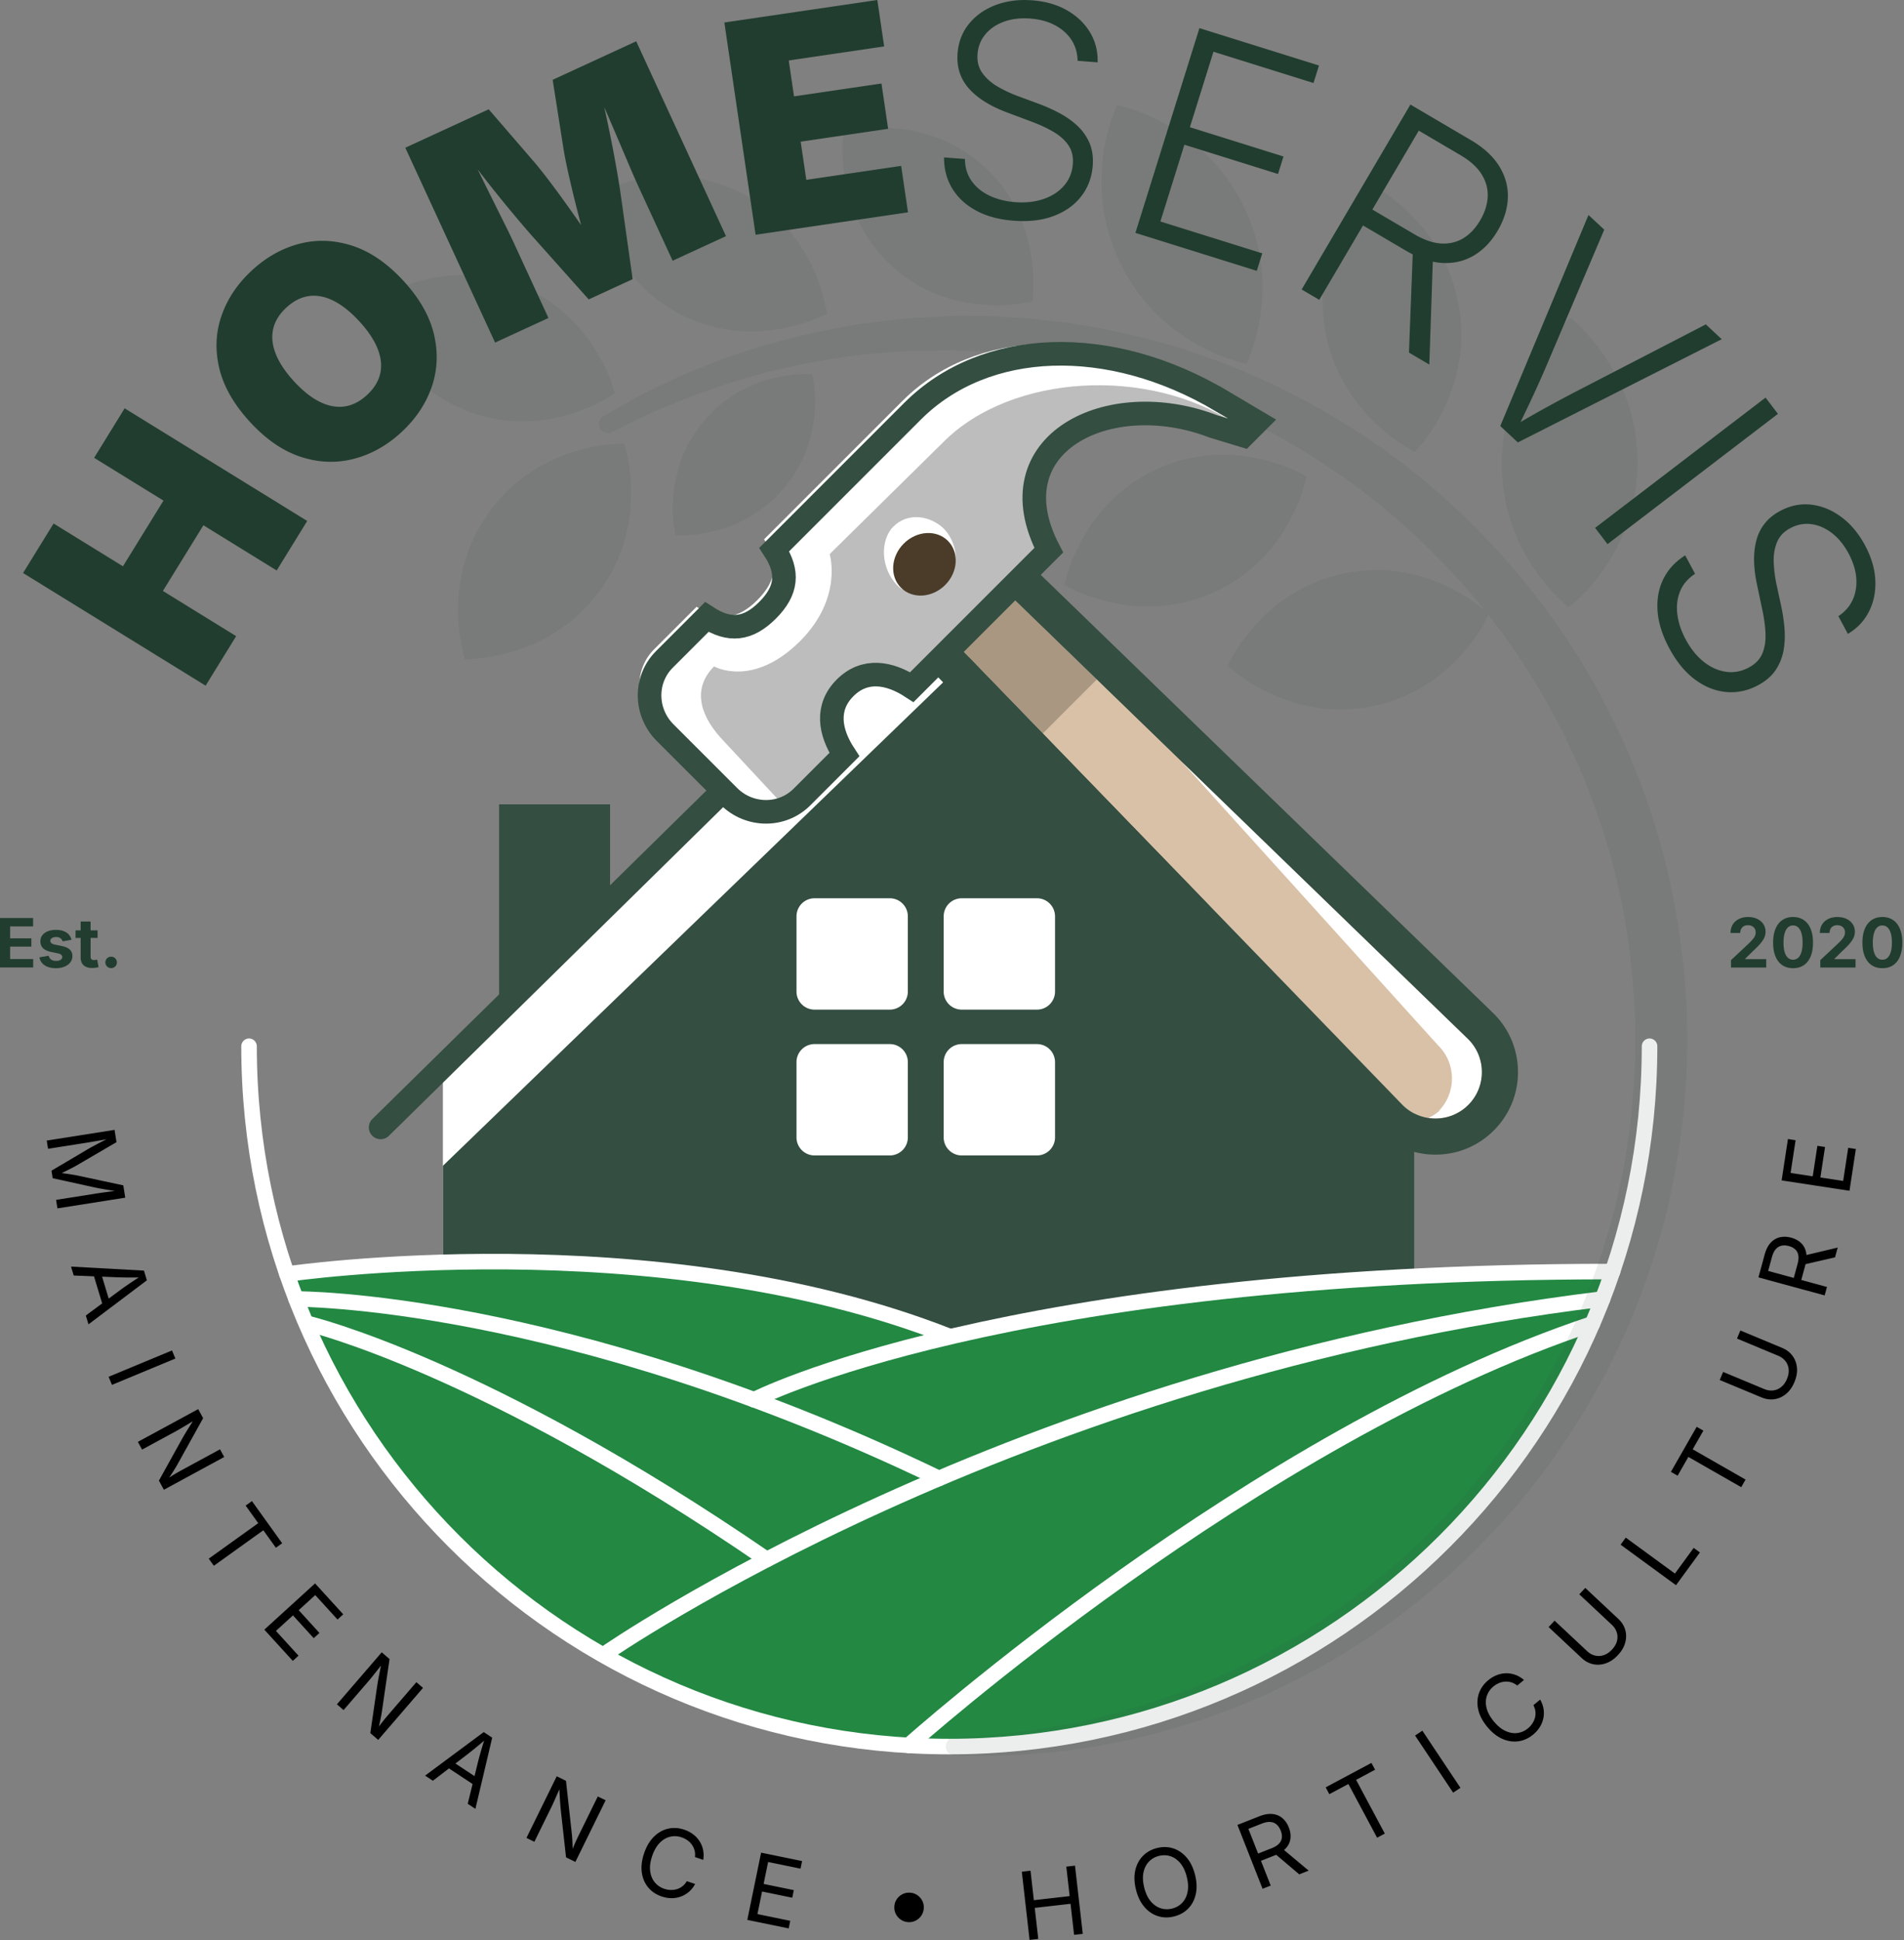<svg viewBox="0 0 1009 1028" xmlns="http://www.w3.org/2000/svg" xml:space="preserve" style="fill-rule:evenodd;clip-rule:evenodd;stroke-linecap:round;stroke-miterlimit:10"><rect x="0" y="0" width="1009" height="1028" fill="#808080" stroke="none"/><path d="M749.463 566.701v138.688H234.702V566.701l257.382-252.906 257.379 252.906Z" style="fill:#fff;fill-rule:nonzero"/><path d="M749.463 598.588v106.8H234.702v-87.643l282.464-272.963 232.297 253.806Z" style="fill:#344e41;fill-rule:nonzero"/><path d="M416.849 385.879 201.704 597.402" style="fill:none;fill-rule:nonzero;stroke:#344e41;stroke-width:12.5px"/><path d="M431.661 534.982h39.868a9.569 9.569 0 0 0 9.569-9.569v-39.868c0-5.284-4.285-9.567-9.569-9.567h-39.868a9.566 9.566 0 0 0-9.569 9.567v39.868a9.567 9.567 0 0 0 9.569 9.569M549.526 475.977h-39.868a9.569 9.569 0 0 0-9.569 9.569v39.868c0 5.284 4.285 9.567 9.569 9.567h39.868c5.284 0 9.569-4.283 9.569-9.567v-39.868a9.569 9.569 0 0 0-9.569-9.569M431.661 612.245h39.868a9.569 9.569 0 0 0 9.569-9.569v-39.868c0-5.284-4.285-9.57-9.569-9.57h-39.868c-5.287 0-9.569 4.286-9.569 9.57v39.868a9.567 9.567 0 0 0 9.569 9.569M549.526 553.239h-39.868a9.568 9.568 0 0 0-9.569 9.569v39.868c0 5.284 4.285 9.569 9.569 9.569h39.868c5.284 0 9.569-4.285 9.569-9.569v-39.868a9.568 9.568 0 0 0-9.569-9.569" style="fill:#fff;fill-rule:nonzero"/><path d="M264.488 426.214h58.816v50.506l-58.816 54.836V426.214Z" style="fill:#344e41;fill-rule:nonzero"/><path d="m503.149 708.423-.076-.295c-156.348-61.554-351.018-33.021-351.018-33.021l4.836 13.207c51.247 132.388 176.281 228.062 324.649 236.544 7.14.393 14.321.613 21.533.613 152.692 0 283.857-92.251 340.766-224.033h.036a325.83 325.83 0 0 0 5.374-13.124 306.004 306.004 0 0 0 5.265-14.537c-163.558 0-278.111 17.44-351.365 34.646" style="fill:#228842;fill-rule:nonzero"/><path d="M152.056 675.106s194.67-28.534 351.015 33.021" style="fill:none;fill-rule:nonzero;stroke:#fff;stroke-width:8.24px;stroke-linejoin:round"/><path d="M399.634 741.712s132.027-67.937 454.905-67.937" style="fill:none;fill-rule:nonzero;stroke:#fff;stroke-width:8.24px;stroke-linejoin:round"/><path d="M156.891 688.321s141.386-.945 340.691 95.075" style="fill:none;fill-rule:nonzero;stroke:#fff;stroke-width:8.24px;stroke-linejoin:round"/><path d="M320.871 876.171S536.083 726.483 849.249 688.32" style="fill:none;fill-rule:nonzero;stroke:#fff;stroke-width:8.24px;stroke-linejoin:round"/><path d="M163.604 701.45s92.988 22.068 242.704 124.908" style="fill:none;fill-rule:nonzero"/><path d="M163.604 701.45s92.988 22.068 242.704 124.908M481.535 924.857s183.108-163.929 362.343-223.406" style="fill:none;fill-rule:nonzero;stroke:#fff;stroke-width:8.24px;stroke-linejoin:round"/><path d="M874.158 554.39c0 204.945-166.14 371.085-371.085 371.085-204.952 0-371.095-166.14-371.095-371.085" style="fill:none;fill-rule:nonzero;stroke:#fff;stroke-width:8.24px;stroke-linejoin:round"/><g opacity=".1"><path d="M893.8 534.341c-.098-5.506-.76-10.994-1.12-16.5-1.933-21.989-5.689-43.908-11.282-65.361-11.329-42.874-30.217-83.678-54.96-119.546-24.802-35.851-55.252-66.752-88.489-91.426-33.481-24.379-69.484-42.768-105.411-54.676-17.887-6.198-35.883-10.292-53.333-13.545-4.382-.717-8.731-1.431-13.036-2.133-4.313-.655-8.625-1.019-12.876-1.532-8.447-1.139-17.032-1.398-25.315-1.958-4.178-.291-8.024-.153-11.984-.248-1.965-.014-3.916-.029-5.855-.04l-2.904-.01-.725-.004-.593-.004-.371.022-1.474.076c-7.843.415-15.507.819-22.975 1.216-7.424.87-14.659 1.718-21.69 2.54-3.522.324-6.943 1.045-10.321 1.66-3.373.629-6.699 1.244-9.968 1.852-26.071 5.288-48.296 12.101-65.892 19.372-4.414 1.787-8.636 3.312-12.504 5.088-3.851 1.841-7.457 3.57-10.813 5.178a25066.4 25066.4 0 0 1-9.28 4.458c-2.693 1.5-5.142 2.864-7.337 4.084-8.748 4.898-13.414 7.515-13.414 7.515a4.798 4.798 0 0 0 4.455 8.497l13.811-6.758c2.256-1.095 4.771-2.314 7.54-3.661a8145.9 8145.9 0 0 1 9.124-3.756 8484.5 8484.5 0 0 0 10.565-4.359c3.803-1.467 7.977-2.788 12.3-4.335 17.265-6.325 38.962-11.977 64.146-16.009l9.622-1.376c3.261-.458 6.551-1.019 9.942-1.182 6.748-.51 13.691-1.034 20.817-1.569 7.14-.084 14.466-.164 21.963-.251l1.405-.014.273-.004c.069.004.196.007.207.011l.721.033 2.9.131c1.94.087 3.891.171 5.852.258 3.876.211 7.985.2 11.795.597 7.701.786 15.496 1.219 23.564 2.558 4.018.612 8.094 1.07 12.159 1.813 4.061.789 8.156 1.586 12.279 2.391 16.427 3.559 33.263 7.991 49.978 14.244 33.605 11.94 67.042 29.976 97.907 53.468 30.708 23.673 58.869 52.823 81.53 86.581 22.487 33.82 40.003 71.726 50.346 111.638 10.153 39.974 13.705 81.421 10.262 122.101-1.641 19.965-4.894 40.061-9.709 59.302-4.957 19.262-11.464 37.841-19.012 55.633-7.522 17.818-16.566 34.635-26.566 50.36-9.986 15.736-20.835 30.479-32.499 43.904-23.149 27.033-49.035 49.116-74.929 66.424-12.835 8.884-25.973 16.078-38.554 22.76-6.449 2.999-12.643 6.169-18.844 8.836-6.249 2.544-12.177 5.423-18.207 7.461a387.223 387.223 0 0 1-63.538 17.941c-18.087 3.214-32.502 4.855-42.361 5.594-9.881.626-15.147.953-15.147.953l-.269.022a4.793 4.793 0 0 0 .269 9.575l15.58.178c10.168-.007 25.115-.542 44.05-2.809 18.913-2.366 41.76-6.875 67.162-15.056 6.427-1.834 12.781-4.512 19.481-6.856 6.66-2.46 13.269-5.576 20.194-8.469 13.513-6.481 27.673-13.538 41.608-22.374 7.118-4.178 13.993-9.054 21.075-13.916 3.516-2.468 6.889-5.19 10.39-7.821 3.501-2.62 6.991-5.332 10.35-8.258 13.859-11.209 27.065-24.146 39.905-38.099 12.919-13.902 24.692-29.547 35.694-46.171 10.99-16.65 20.991-34.512 29.405-53.498 8.541-18.92 15.532-38.921 20.998-59.6 5.31-20.776 8.909-42.008 10.838-63.978l.648-8.308c.236-2.799.426-5.558.451-8.145.149-5.397.295-10.801.444-16.22l-.448-16.49" style="fill:#344e41;fill-rule:nonzero"/><path d="M331.484 237.556c-.395-1.583-.717-2.511-.717-2.511s-.978-.036-2.615.053c-1.558.141-4.092.165-6.826.557-2.821.332-6.033.888-9.533 1.668-3.481.789-7.181 1.854-10.986 3.18-7.605 2.66-15.375 6.576-22.451 11.695-7.127 5.086-13.44 11.459-18.727 18.59-5.224 7.18-9.442 15.099-12.2 23.412-2.797 8.281-4.263 16.857-4.578 24.903-.156 4.022-.095 7.861.168 11.422.27 3.564.679 6.794 1.179 9.58.421 2.725 1.133 5.149 1.45 6.673.387 1.584.705 2.509.705 2.509s.978.029 2.599-.063c1.555-.144 4.081-.174 6.811-.574 2.812-.338 6.017-.898 9.505-1.687 3.477-.793 7.17-1.86 10.966-3.193 7.598-2.663 15.363-6.586 22.46-11.688 7.138-5.077 13.467-11.439 18.797-18.538 5.263-7.151 9.504-15.057 12.27-23.36 2.813-8.268 4.275-16.848 4.591-24.897.144-4.029.075-7.874-.192-11.438-.282-3.57-.691-6.807-1.206-9.6-.429-2.731-1.145-5.158-1.47-6.693M309.078 217.036c3.277-1.29 6.21-2.607 8.697-3.894 2.451-1.192 4.539-2.572 5.897-3.32 1.385-.83 2.167-1.4 2.168-1.403 0 0-.224-.948-.731-2.476-.541-1.451-1.228-3.862-2.315-6.363-1.049-2.595-2.411-5.505-4.058-8.62-1.652-3.101-3.616-6.324-5.857-9.578-4.485-6.5-10.195-12.795-16.85-18.087-6.637-5.344-14.27-9.549-22.346-12.554-8.107-2.932-16.641-4.698-25.165-4.95-8.505-.3-16.935.755-24.57 2.757a99.455 99.455 0 0 0-10.677 3.426c-3.273 1.28-6.197 2.592-8.68 3.869-2.447 1.178-4.536 2.55-5.888 3.292-1.383.823-2.164 1.39-2.164 1.39s.223.939.735 2.465c.543 1.444 1.234 3.844 2.321 6.334 1.05 2.588 2.419 5.489 4.071 8.59a97.815 97.815 0 0 0 5.869 9.555c4.482 6.495 10.195 12.783 16.846 18.097 6.628 5.36 14.255 9.582 22.314 12.64 8.084 2.978 16.616 4.762 25.131 5.031 8.499.317 16.929-.738 24.57-2.746 3.818-1.013 7.41-2.177 10.682-3.455M317.51 111.79c.727 2.699 1.727 5.747 2.993 9.03 1.264 3.28 2.828 6.717 4.662 10.215 3.663 7.003 8.568 13.955 14.529 20.054 5.932 6.144 12.996 11.279 20.634 15.314 7.673 3.96 15.935 6.789 24.364 8.111 8.41 1.37 16.923 1.367 24.762.32 3.919-.53 7.629-1.241 11.044-2.101 3.415-.875 6.489-1.823 9.119-2.79 2.584-.881 4.829-1.991 6.268-2.564 1.477-.654 2.329-1.122 2.33-1.125 0 0-.109-.969-.426-2.548-.359-1.511-.75-3.984-1.518-6.603-.722-2.705-1.723-5.764-2.979-9.06-1.263-3.287-2.822-6.727-4.649-10.238-3.662-7.006-8.567-13.962-14.535-20.044-5.943-6.128-13.014-11.247-20.674-15.234-7.699-3.914-15.966-6.725-24.409-8.031-8.418-1.353-16.926-1.353-24.76-.312-3.92.518-7.629 1.225-11.032 2.08-3.416.86-6.483 1.799-9.108 2.76-2.577.867-4.825 1.973-6.256 2.541-1.474.643-2.323 1.111-2.323 1.111s.111.962.429 2.538c.365 1.497.756 3.97 1.535 6.576M446.513 78.766c-.01 2.764.149 5.931.493 9.382.351 3.443.94 7.113 1.773 10.911 1.66 7.589 4.518 15.426 8.594 22.697 4.044 7.304 9.42 13.911 15.636 19.594 6.266 5.625 13.384 10.295 21.061 13.566 7.643 3.313 15.738 5.329 23.468 6.182 3.869.421 7.586.621 11.051.6 3.48-.031 6.65-.208 9.403-.516 2.686-.231 5.112-.762 6.633-.974 1.577-.276 2.509-.525 2.509-.525s.151-.954.259-2.551c.053-1.529.327-4 .275-6.695.017-2.772-.135-5.944-.475-9.406-.34-3.45-.929-7.123-1.751-10.929-1.657-7.596-4.509-15.438-8.6-22.691-4.057-7.29-9.45-13.884-15.697-19.529-6.302-5.584-13.433-10.24-21.122-13.5-7.655-3.294-15.748-5.313-23.476-6.17-3.857-.431-7.57-.634-11.032-.619-3.47.015-6.635.187-9.381.489-2.679.223-5.102.747-6.612.951-1.571.271-2.502.516-2.502.516-.001.004-.146.952-.248 2.544-.047 1.524-.319 3.988-.259 6.673M588.522 64.835c-.908 2.794-1.773 6.075-2.557 9.731-.77 3.651-1.388 7.64-1.803 11.862-.834 8.455-.584 17.699 1.047 26.926 1.583 9.247 4.701 18.398 8.928 26.991 4.3 8.557 9.744 16.546 16.18 23.362a98.978 98.978 0 0 0 20.921 16.975c3.647 2.193 7.211 4.089 10.601 5.652 3.413 1.558 6.563 2.825 9.353 3.772 2.698.99 5.242 1.56 6.793 2.038 1.626.438 2.621.612 2.621.612s.453-.899 1.076-2.465c.548-1.53 1.614-3.904 2.441-6.662.914-2.799 1.792-6.083 2.586-9.743.782-3.654 1.398-7.647 1.824-11.877a98.88 98.88 0 0 0-1.054-26.917c-1.602-9.239-4.735-18.384-9.007-26.953-4.349-8.534-9.809-16.514-16.267-23.323-6.406-6.831-13.662-12.575-20.924-16.968-3.636-2.201-7.195-4.098-10.584-5.665-3.393-1.565-6.542-2.836-9.32-3.785-2.686-.998-5.223-1.568-6.767-2.051-1.621-.441-2.607-.619-2.607-.619s-.452.896-1.07 2.46c-.537 1.522-1.6 3.899-2.411 6.647M702.166 174.345c1.535 8.89 4.329 17.564 8.422 25.445 4.037 7.89 9.229 15.01 14.842 20.917 2.81 2.947 5.637 5.609 8.402 7.927 2.781 2.312 5.407 4.296 7.781 5.892 2.269 1.613 4.523 2.804 5.857 3.645 1.42.833 2.31 1.251 2.31 1.251s.704-.694 1.767-1.946c.978-1.241 2.709-3.11 4.319-5.384 1.708-2.293 3.528-5.039 5.376-8.142 1.841-3.102 3.62-6.552 5.296-10.27 3.332-7.432 5.865-15.876 7.055-24.659 1.243-8.793.998-17.902-.509-26.796-1.584-8.879-4.398-17.551-8.507-25.429a91.506 91.506 0 0 0-14.854-20.914c-2.801-2.952-5.624-5.616-8.38-7.936-2.762-2.313-5.381-4.295-7.742-5.895-2.26-1.617-4.507-2.806-5.832-3.651-1.413-.832-2.299-1.252-2.299-1.252s-.699.691-1.755 1.946c-.969 1.236-2.692 3.104-4.287 5.379-1.7 2.292-3.511 5.033-5.348 8.136a103.088 103.088 0 0 0-5.27 10.263 91.63 91.63 0 0 0-7.065 24.663c-1.261 8.791-1.03 17.907.421 26.81M799.682 273.102a98.981 98.981 0 0 0 10.961 24.608c2.258 3.607 4.575 6.915 6.893 9.844 2.332 2.933 4.572 5.491 6.627 7.6 1.96 2.104 3.971 3.763 5.137 4.893 1.248 1.128 2.056 1.731 2.056 1.731s.815-.591 2.081-1.708c1.179-1.116 3.208-2.749 5.189-4.833 2.081-2.083 4.352-4.614 6.719-7.519 2.353-2.904 4.709-6.183 7.002-9.76a98.87 98.87 0 0 0 11.257-24.482c2.757-8.961 4.104-18.534 4.176-28.112-.011-9.576-1.266-19.166-3.938-28.159-2.616-8.997-6.486-17.401-10.972-24.61-2.243-3.605-4.556-6.912-6.867-9.844-2.313-2.932-4.55-5.489-6.598-7.597-1.94-2.108-3.944-3.765-5.099-4.893-1.248-1.132-2.049-1.733-2.049-1.733s-.804.593-2.065 1.707c-1.173 1.117-3.194 2.752-5.164 4.834-2.07 2.085-4.333 4.614-6.682 7.519-2.345 2.906-4.698 6.185-6.981 9.764-4.572 7.156-8.534 15.514-11.263 24.478-2.776 8.964-4.141 18.534-4.268 28.112-.042 9.58 1.195 19.163 3.848 28.16M688.221 312.802c-7.592 4.228-14.404 9.567-20.012 15.295a99.45 99.45 0 0 0-7.512 8.545c-2.183 2.81-4.047 5.47-5.539 7.865-1.514 2.292-2.609 4.563-3.399 5.903-.768 1.434-1.154 2.325-1.154 2.329 0 0 .696.68 1.955 1.707 1.241.942 3.119 2.623 5.393 4.167 2.293 1.644 5.022 3.395 8.116 5.16a99.968 99.968 0 0 0 10.201 5.04c7.365 3.159 15.696 5.499 24.328 6.518 8.64 1.067 17.552.637 26.214-1.008 8.65-1.728 17.053-4.709 24.641-8.967 7.595-4.207 14.408-9.553 20.016-15.285 2.802-2.875 5.321-5.757 7.504-8.57 2.18-2.828 4.043-5.496 5.532-7.901 1.51-2.304 2.606-4.578 3.395-5.932.768-1.434 1.15-2.337 1.15-2.337s-.695-.687-1.954-1.721c-1.245-.953-3.123-2.635-5.397-4.196-2.296-1.656-5.033-3.41-8.127-5.193-3.089-1.769-6.517-3.472-10.204-5.062-7.37-3.167-15.703-5.514-24.328-6.511-8.636-1.044-17.542-.601-26.196 1.099-8.64 1.78-17.039 4.775-24.623 9.055M683.87 248.281c-2.602-1.103-5.651-2.202-9.054-3.25-3.399-1.034-7.111-1.929-11.049-2.657-7.872-1.438-16.489-1.863-25.085-.91-8.622.906-17.167 3.33-25.184 6.915-7.985 3.661-15.463 8.454-21.861 14.313-6.416 5.812-11.824 12.534-15.976 19.364-2.082 3.414-3.88 6.78-5.368 9.998-1.485 3.228-2.693 6.234-3.603 8.898-.95 2.572-1.503 5.025-1.965 6.51-.426 1.565-.597 2.522-.597 2.522 0 .004.83.51 2.282 1.23 1.412.637 3.617 1.856 6.172 2.853 2.598 1.092 5.648 2.188 9.043 3.218 3.396 1.026 7.104 1.917 11.038 2.634 7.868 1.434 16.482 1.856 25.089.917 8.629-.888 17.181-3.289 25.22-6.827 8.007-3.614 15.493-8.392 21.894-14.233 6.427-5.794 11.835-12.519 15.987-19.354 2.071-3.428 3.869-6.798 5.354-10.022 1.481-3.243 2.686-6.252 3.588-8.927.95-2.584 1.496-5.044 1.954-6.536.423-1.572.594-2.537.594-2.537s-.83-.513-2.289-1.237c-1.416-.652-3.622-1.874-6.184-2.882" style="fill:#344e41;fill-rule:nonzero"/><path d="M572.92 201.366c-2.671-.731-5.772-1.397-9.196-1.968a97.898 97.898 0 0 0-11.002-1.118c-7.759-.356-16.056.379-24.103 2.464-8.079 2.038-15.819 5.546-22.861 10.125-7.002 4.651-13.324 10.339-18.433 16.922-5.139 6.547-9.153 13.84-11.959 21.079-1.397 3.617-2.544 7.151-3.414 10.499-.869 3.352-1.51 6.452-1.925 9.182-.469 2.642-.582 5.12-.768 6.631-.141 1.586-.141 2.547-.141 2.547s.88.386 2.387.895c1.459.437 3.77 1.336 6.379 1.969 2.664.721 5.761 1.383 9.179 1.94 3.417.549 7.111.924 10.987 1.095 7.755.353 16.049-.385 24.106-2.453 8.087-2.019 15.838-5.517 22.917-10.051 7.023-4.604 13.359-10.277 18.476-16.846 5.15-6.526 9.16-13.83 11.962-21.068 1.398-3.632 2.537-7.166 3.403-10.521.863-3.366 1.503-6.474 1.907-9.211.466-2.653.571-5.135.753-6.656.139-1.591.135-2.559.135-2.559s-.881-.389-2.395-.906c-1.466-.444-3.777-1.346-6.394-1.991" style="fill:#344e41;fill-opacity:0;fill-rule:nonzero" fill="none"/><path d="M431.881 213.065c.003-2.797-.118-5.336-.342-7.533-.165-2.148-.568-4.071-.728-5.278-.207-1.251-.397-1.99-.397-1.99s-.762-.07-2.03-.07c-1.22.042-3.18-.048-5.324.14-2.206.14-4.732.434-7.489.89a80.851 80.851 0 0 0-8.712 2.002c-6.055 1.747-12.318 4.465-18.116 8.149-5.834 3.656-11.119 8.348-15.657 13.679-4.485 5.369-8.247 11.357-10.896 17.715a71.355 71.355 0 0 0-5.081 19.21 79.902 79.902 0 0 0-.574 8.905c-.011 2.791.104 5.325.322 7.519.157 2.139.56 4.06.711 5.263.205 1.249.395 1.982.395 1.982s.753.068 2.018.065c1.213-.048 3.172.039 5.311-.154 2.198-.143 4.717-.442 7.466-.907a80.088 80.088 0 0 0 8.696-2.016 71.285 71.285 0 0 0 18.126-8.141c5.843-3.647 11.137-8.334 15.705-13.636 4.522-5.341 8.29-11.321 10.949-17.67a70.702 70.702 0 0 0 5.09-19.205c.364-3.133.546-6.131.557-8.919" style="fill:#344e41;fill-rule:nonzero"/></g><path d="M778.099 585.49c-9.722 9.725-25.527 9.598-35.096-.278L508.187 342.758l27.181-27.181 242.453 234.816c9.876 9.57 10.004 25.374.278 35.097" style="fill:#d9c1a7;fill-rule:nonzero"/><path d="m535.369 315.578 242.45 234.816c9.879 9.566 10.006 25.374.281 35.096-9.725 9.726-25.53 9.598-35.096-.28L508.187 342.759l27.182-27.181Z" style="fill:#d9c1a7;fill-rule:nonzero"/><path d="M777.82 550.393 625.933 403.288l136.033 150.486c9.879 9.566 10.006 25.374.281 35.096l1.555-1.18c-2.005 2.005-4.306 3.487-6.722 4.654 7.442 1.1 15.282-1.118 21.018-6.854 9.726-9.723 9.601-25.527-.278-35.097" style="fill:#fff;fill-rule:nonzero"/><path d="m581.252 360.018-45.885-44.439-27.181 27.181 44.44 45.885 28.626-28.627Z" style="fill:#a99782;fill-rule:nonzero"/><path d="m535.155 288.753-53.792 53.793 13.09 13.516 234.813 242.451c8.316 8.581 19.477 13.311 31.422 13.311 11.686 0 22.67-4.551 30.931-12.814 8.358-8.355 12.906-19.464 12.812-31.28-.094-11.815-4.824-22.849-13.308-31.071L548.669 301.843l-13.514-13.09Zm.214 26.825 242.45 234.816c9.879 9.567 10.006 25.371.281 35.097a24.552 24.552 0 0 1-17.412 7.21 24.54 24.54 0 0 1-17.684-7.491L508.187 342.759l27.182-27.181" style="fill:#344e41;fill-rule:nonzero"/><path d="M647.086 212.331c-59.194-35.078-125.07-32.853-163.441 5.52l-72.847 72.848-.489.486c7.84 12.006 6.781 21.853-3.56 32.198-10.344 10.344-20.192 11.399-32.2 3.562l-.486.489-21.996 21.996c-10.599 10.596-10.42 27.958.398 38.778l33.734 33.732c10.82 10.82 28.179 10.999 38.778.4l22.485-22.485c-7.84-12.005-9.962-25.033.382-35.375 10.342-10.344 23.369-8.222 35.378-.384l72.556-72.557c-29.487-56.487 31.688-86.949 87.223-65.601l15.95 4.847 7.174-7.171-19.039-11.283Z" style="fill:#bdbdbd;fill-rule:nonzero"/><path d="M381.898 390.922c-12.289-13.753-14.073-27.194-3.474-37.793 0 0 20.498 11.647 45.612-13.464 22.789-22.795 15.636-46.047 15.636-46.047l60.382-59.513c36.061-36.064 108.602-39.967 154.367-9.603l6.296-6.295-19.037-11.283c-59.194-35.078-125.07-32.853-163.443 5.52l-73.334 73.334c7.837 12.009 6.782 21.856-3.562 32.197-10.342 10.344-20.192 11.403-32.198 3.563l-.486.486-21.996 21.999c-10.599 10.599-10.422 27.958.398 38.778l33.734 33.734c10.817 10.817 22.942 19.838 33.544 9.239l-32.439-34.852Z" style="fill:#fff;fill-rule:nonzero"/><path d="M647.086 212.331c-59.194-35.078-125.07-32.853-163.441 5.52l-72.847 72.848-.489.486c7.84 12.006 6.781 21.853-3.56 32.198-10.344 10.344-20.192 11.399-32.2 3.562l-.486.489-21.996 21.996c-10.599 10.596-10.42 27.958.398 38.778l33.734 33.732c10.82 10.82 28.179 10.999 38.778.4l22.485-22.485c-7.84-12.005-9.962-25.033.382-35.375 10.342-10.344 23.369-8.222 35.378-.384l72.556-72.557c-29.487-56.487 31.688-86.949 87.223-65.601l15.95 4.847 7.174-7.171-19.039-11.283Z" style="fill:none;fill-rule:nonzero;stroke:#344e41;stroke-width:12.5px"/><path d="M502.743 305.24c-7.024 7.024-20.27 11.91-27.017 5.159-9.296-9.293-9.328-24.339-2.302-31.365 7.021-7.021 17.399-6.202 24.935-.497 7.575 5.734 11.407 19.68 4.384 26.703" style="fill:#fff;fill-rule:nonzero"/><path d="M500.871 309.99c-6.862 6.865-17.339 7.515-23.4 1.453-6.059-6.058-5.409-16.535 1.456-23.397 6.862-6.865 17.339-7.515 23.4-1.456 6.059 6.061 5.409 16.538-1.456 23.4" style="fill:#4a3c29;fill-rule:nonzero"/><path d="M0 512.642v-26.207h17.547v4.455H5.375v6.326h11.244v4.379H5.375v6.591h12.207v4.456H0ZM29.574 513.026c-1.583 0-2.985-.226-4.205-.679-1.221-.453-2.217-1.109-2.989-1.969-.772-.859-1.272-1.896-1.5-3.11l4.917-.845c.256.914.706 1.599 1.35 2.056.643.457 1.504.685 2.582.685 1.004 0 1.798-.191 2.382-.575.584-.384.876-.869.876-1.457 0-.515-.207-.937-.622-1.265-.415-.328-1.055-.581-1.921-.76l-3.385-.698c-1.897-.39-3.313-1.05-4.251-1.98-.937-.929-1.406-2.13-1.406-3.603 0-1.258.344-2.342 1.031-3.252.687-.909 1.648-1.61 2.884-2.103 1.235-.493 2.681-.74 4.336-.74 1.557 0 2.905.215 4.042.645 1.137.43 2.055 1.036 2.755 1.818a6.13 6.13 0 0 1 1.414 2.782l-4.682.824a3.179 3.179 0 0 0-1.16-1.647c-.567-.425-1.329-.638-2.285-.638-.869 0-1.596.182-2.183.548-.587.365-.88.847-.88 1.446 0 .493.189.91.568 1.252.379.341 1.032.609 1.96.803l3.533.703c1.902.384 3.318 1.014 4.247 1.89.929.876 1.393 2.017 1.393 3.422 0 1.289-.376 2.416-1.128 3.383-.752.967-1.789 1.719-3.111 2.257-1.322.538-2.842.807-4.562.807ZM51.706 492.978v4.019H40.039v-4.019h11.667Zm-8.959-4.679h5.274v18.587c0 .626.14 1.088.418 1.385.279.296.736.445 1.372.445.206 0 .489-.025.851-.075.361-.05.636-.099.824-.146l.756 3.956c-.588.174-1.171.296-1.749.364-.578.068-1.132.102-1.662.102-1.973 0-3.48-.479-4.522-1.436-1.042-.957-1.562-2.334-1.562-4.13v-19.052ZM58.894 512.975c-.859 0-1.582-.29-2.169-.87-.587-.581-.88-1.297-.88-2.15s.293-1.57.88-2.15c.587-.58 1.31-.871 2.169-.871s1.582.291 2.169.871c.586.58.88 1.297.88 2.15s-.294 1.569-.88 2.15c-.587.58-1.31.87-2.169.87ZM917.311 512.672v-3.892l9.355-8.778a39.974 39.974 0 0 0 2.033-2.115c.555-.628.976-1.247 1.265-1.855.29-.608.435-1.269.435-1.982 0-.788-.179-1.466-.536-2.034a3.567 3.567 0 0 0-1.457-1.311c-.613-.306-1.316-.459-2.108-.459-.819 0-1.534.165-2.144.497a3.457 3.457 0 0 0-1.418 1.417c-.335.614-.502 1.35-.502 2.208h-5.158c0-1.719.39-3.21 1.172-4.474.781-1.264 1.868-2.243 3.261-2.937 1.394-.694 3.004-1.041 4.83-1.041 1.865 0 3.493.332 4.886.998 1.392.665 2.476 1.583 3.25 2.754s1.161 2.518 1.161 4.04c0 .989-.192 1.96-.576 2.915-.384.955-1.068 2.024-2.052 3.208-.983 1.185-2.379 2.607-4.187 4.267l-3.997 3.938v.194h11.169v4.442h-18.682ZM950.206 513.026c-2.221 0-4.119-.534-5.693-1.604-1.573-1.069-2.779-2.611-3.616-4.625-.838-2.015-1.257-4.452-1.257-7.313 0-2.849.42-5.285 1.26-7.307.841-2.022 2.047-3.571 3.62-4.647s3.468-1.614 5.686-1.614 4.117.539 5.696 1.617c1.579 1.078 2.786 2.627 3.621 4.647.834 2.02 1.251 4.457 1.251 7.31 0 2.853-.415 5.288-1.247 7.304-.832 2.016-2.034 3.559-3.608 4.628-1.573 1.07-3.478 1.604-5.713 1.604Zm.003-4.491c1.082 0 1.999-.353 2.75-1.057.751-.705 1.323-1.731 1.716-3.079.393-1.347.589-2.984.589-4.911 0-1.938-.196-3.585-.589-4.94-.393-1.357-.965-2.39-1.718-3.101-.752-.712-1.668-1.067-2.747-1.067s-1.995.357-2.75 1.071c-.754.714-1.327 1.747-1.72 3.1-.393 1.354-.589 2.999-.589 4.937 0 1.927.194 3.564.584 4.911.39 1.348.962 2.374 1.717 3.079.755.704 1.674 1.057 2.757 1.057ZM964.64 512.672v-3.892l9.354-8.778a40.442 40.442 0 0 0 2.034-2.115c.554-.628.976-1.247 1.265-1.855a4.559 4.559 0 0 0 .434-1.982c0-.788-.179-1.466-.536-2.034a3.565 3.565 0 0 0-1.456-1.311c-.614-.306-1.316-.459-2.108-.459-.819 0-1.534.165-2.145.497a3.457 3.457 0 0 0-1.418 1.417c-.335.614-.502 1.35-.502 2.208h-5.158c0-1.719.391-3.21 1.172-4.474.781-1.264 1.868-2.243 3.262-2.937 1.393-.694 3.003-1.041 4.83-1.041 1.864 0 3.492.332 4.885.998 1.393.665 2.476 1.583 3.25 2.754s1.161 2.518 1.161 4.04c0 .989-.192 1.96-.576 2.915-.384.955-1.068 2.024-2.051 3.208-.984 1.185-2.38 2.607-4.188 4.267l-3.996 3.938v.194h11.168v4.442H964.64ZM997.535 513.026c-2.222 0-4.12-.534-5.693-1.604-1.574-1.069-2.779-2.611-3.617-4.625-.838-2.015-1.256-4.452-1.256-7.313 0-2.849.42-5.285 1.26-7.307.84-2.022 2.046-3.571 3.619-4.647 1.573-1.076 3.468-1.614 5.686-1.614s4.117.539 5.696 1.617c1.58 1.078 2.787 2.627 3.621 4.647.835 2.02 1.252 4.457 1.252 7.31 0 2.853-.416 5.288-1.248 7.304-.831 2.016-2.034 3.559-3.608 4.628-1.573 1.07-3.477 1.604-5.712 1.604Zm.002-4.491c1.083 0 1.999-.353 2.75-1.057.751-.705 1.323-1.731 1.716-3.079.393-1.347.589-2.984.589-4.911 0-1.938-.196-3.585-.589-4.94-.393-1.357-.965-2.39-1.717-3.101-.753-.712-1.668-1.067-2.748-1.067-1.079 0-1.995.357-2.749 1.071-.755.714-1.328 1.747-1.721 3.1-.393 1.354-.589 2.999-.589 4.937 0 1.927.195 3.564.584 4.911.39 1.348.962 2.374 1.717 3.079.755.704 1.674 1.057 2.757 1.057Z" style="fill:#213d2f;fill-rule:nonzero"/><path d="m24.772 604.362 35.934-5.664 1.026 6.511-21.274 12.424c-.498.293-1.124.635-1.878 1.025-.754.391-1.573.809-2.459 1.253-.886.445-1.769.876-2.651 1.295-.881.419-1.699.795-2.454 1.129l-.16-1.013c.776.108 1.639.228 2.59.358a196.342 196.342 0 0 1 5.684.859c.863.144 1.585.277 2.164.4l24.046 5.157 1.03 6.535-35.933 5.664-.711-4.509 20.523-3.235a220.794 220.794 0 0 1 5.532-.811l3.195-.429c1.081-.146 2.129-.29 3.144-.434l.061.386a168.683 168.683 0 0 1-3.558-.539 431.734 431.734 0 0 1-3.502-.585 139.39 139.39 0 0 1-3.092-.563c-.935-.182-1.71-.34-2.324-.474l-21.789-4.796-.627-3.979 19.238-11.386a59.747 59.747 0 0 1 2.009-1.133 308.343 308.343 0 0 1 5.863-3.099 343.368 343.368 0 0 0 3.323-1.735l.068.435c-.895.174-1.863.355-2.904.544-1.042.189-2.096.375-3.162.56l-3.08.535c-.986.172-1.873.32-2.661.444l-20.523 3.235-.688-4.365ZM37.645 671.147l38.642 2.122 1.554 5.142-30.953 23.328-1.412-4.674 18.428-13.627a152.33 152.33 0 0 1 4.303-3.022 368.7 368.7 0 0 1 6.643-4.392l.254.842c-3.246.062-5.931.079-8.057.049a233.533 233.533 0 0 1-5.148-.115l-22.828-.932-1.426-4.721Zm11.643 3.419 3.879-1.172 5.402 17.879-3.879 1.172-5.402-17.879ZM92.934 719.872l-33.595 13.952-1.779-4.283 33.595-13.953 1.779 4.284ZM73.064 764.019l31.968-17.358 2.61 4.806-13.387 24.104a62.907 62.907 0 0 1-1.362 2.351c-.566.937-1.217 1.971-1.955 3.103a63.661 63.661 0 0 1-2.444 3.48l-.314-.579a76.609 76.609 0 0 1 3.377-2.195 99.919 99.919 0 0 1 3.042-1.791 184.39 184.39 0 0 1 2.392-1.326l19.61-10.648 2.213 4.076-31.968 17.359-2.633-4.849 11.903-21.465a148.561 148.561 0 0 1 3.918-6.573c.851-1.35 1.901-3.023 3.152-5.017l.408.751c-1.549.934-2.98 1.794-4.294 2.582-1.313.787-2.461 1.47-3.443 2.05a81.97 81.97 0 0 1-2.331 1.335l-18.237 9.902-2.225-4.098ZM130.174 797.788l3.333-2.391 16.024 22.337-3.333 2.391-6.645-9.264-26.226 18.813-2.704-3.769 26.226-18.813-6.675-9.304ZM140.08 863.526l26.883-24.507 14.934 16.382-3.031 2.763-11.809-12.954-8.769 7.994 11.004 12.07-3.032 2.763-11.003-12.07-9.021 8.224 11.957 13.116-3.031 2.763-15.082-16.544ZM178.549 903.085l23.746-27.558 4.143 3.57-3.98 27.283a61.75 61.75 0 0 1-.441 2.682c-.197 1.076-.44 2.274-.729 3.594a63.664 63.664 0 0 1-1.052 4.12l-.5-.43a76.86 76.86 0 0 1 2.381-3.25 101.06 101.06 0 0 1 2.211-2.752c.689-.824 1.278-1.52 1.766-2.087l14.566-16.905 3.514 3.028-23.745 27.558-4.18-3.602 3.527-24.289c.17-1.121.357-2.266.558-3.435.202-1.169.461-2.535.778-4.1.316-1.564.706-3.5 1.169-5.808l.648.558a2432.183 2432.183 0 0 1-3.101 3.935 669.627 669.627 0 0 1-2.493 3.137 80.607 80.607 0 0 1-1.707 2.074l-13.546 15.721-3.533-3.044ZM225.279 940.862l31.076-23.066 4.481 2.962-8.896 37.724-4.073-2.692 5.463-22.259c.342-1.373.802-3.065 1.378-5.073a365.54 365.54 0 0 1 2.302-7.624l.734.485c-2.457 2.122-4.512 3.851-6.165 5.187a239.04 239.04 0 0 1-4.033 3.202l-18.153 13.873-4.114-2.719Zm11.14-4.812 2.234-3.381 15.582 10.298-2.235 3.381-15.581-10.298ZM278.994 973.871l16.033-32.653 4.909 2.411 3.025 27.405c.086.713.169 1.615.249 2.706.081 1.092.148 2.312.201 3.662.054 1.35.06 2.768.02 4.253l-.592-.291a76.033 76.033 0 0 1 1.486-3.745 97.598 97.598 0 0 1 1.445-3.22c.459-.971.853-1.793 1.183-2.465l9.835-20.03 4.164 2.044-16.033 32.653-4.953-2.432-2.709-24.394a145.317 145.317 0 0 1-.606-7.628c-.088-1.593-.199-3.565-.332-5.915l.767.376c-.723 1.658-1.393 3.188-2.009 4.59a565.178 565.178 0 0 1-1.622 3.663 79.75 79.75 0 0 1-1.129 2.438l-9.147 18.627-4.185-2.055ZM350.648 1004.9c-2.946-.993-5.331-2.592-7.155-4.796-1.825-2.205-2.95-4.852-3.376-7.941-.427-3.09-.026-6.455 1.202-10.095 1.232-3.655 2.954-6.582 5.165-8.782s4.711-3.629 7.5-4.285c2.79-.657 5.657-.488 8.603.505 1.743.588 3.303 1.398 4.682 2.43a14.088 14.088 0 0 1 3.422 3.641 13.56 13.56 0 0 1 1.887 4.604c.354 1.674.386 3.45.096 5.327l-4.395-1.482c.154-1.271.085-2.454-.207-3.548a9.178 9.178 0 0 0-1.41-3.001 9.92 9.92 0 0 0-2.366-2.344 11.882 11.882 0 0 0-3.082-1.555c-2.067-.697-4.11-.802-6.129-.316-2.02.487-3.857 1.581-5.513 3.281-1.656 1.7-2.98 4.023-3.974 6.969-.988 2.93-1.335 5.575-1.04 7.933.296 2.358 1.1 4.339 2.415 5.942 1.314 1.603 2.997 2.75 5.048 3.442 1.126.38 2.259.586 3.399.618a10.3 10.3 0 0 0 3.302-.432 8.941 8.941 0 0 0 2.939-1.533c.898-.702 1.668-1.598 2.311-2.687l4.395 1.483c-.886 1.659-1.976 3.044-3.269 4.154a13.804 13.804 0 0 1-4.29 2.52 14.158 14.158 0 0 1-4.937.847c-1.724-.006-3.465-.306-5.223-.899ZM396.023 1017.32l7.313-35.634 21.716 4.457-.825 4.018-17.171-3.524-2.386 11.623 16 3.283-.825 4.018-15.999-3.284-2.455 11.958 17.387 3.569-.825 4.018-21.93-4.502ZM481.37 1018.5c-1.431-.069-2.723-.482-3.876-1.238a7.87 7.87 0 0 1-2.692-2.966c-.642-1.22-.928-2.546-.859-3.976.07-1.447.483-2.743 1.239-3.888a7.902 7.902 0 0 1 2.965-2.68c1.22-.641 2.546-.928 3.977-.859 1.447.07 2.742.483 3.887 1.239a7.93 7.93 0 0 1 2.681 2.953c.642 1.212.928 2.542.858 3.989-.069 1.43-.482 2.722-1.238 3.875a7.91 7.91 0 0 1-2.953 2.693c-1.213.642-2.542.928-3.989.858ZM545.612 1027.92l-4.117-36.143 4.609-.525 1.779 15.622 18.969-2.161-1.779-15.622 4.609-.525 4.117 36.143-4.609.525-1.873-16.446-18.969 2.161 1.873 16.446-4.609.525ZM622.206 1015.48c-3.016.755-5.887.697-8.613-.173-2.726-.87-5.106-2.489-7.142-4.857-2.035-2.368-3.519-5.415-4.452-9.141-.936-3.742-1.064-7.137-.384-10.185.68-3.047 2.017-5.601 4.01-7.66 1.993-2.059 4.497-3.466 7.513-4.22 3.016-.755 5.884-.692 8.604.187 2.72.88 5.093 2.505 7.121 4.875 2.028 2.37 3.51 5.426 4.446 9.168.933 3.726 1.063 7.112.39 10.158-.672 3.045-2.002 5.593-3.989 7.642-1.987 2.049-4.489 3.451-7.504 4.206Zm-1.043-4.168c2.1-.526 3.865-1.534 5.296-3.025 1.43-1.49 2.387-3.399 2.87-5.726.483-2.327.349-4.991-.401-7.991-.759-3.031-1.899-5.46-3.422-7.285-1.522-1.825-3.265-3.059-5.229-3.7s-3.996-.698-6.096-.173c-2.116.529-3.892 1.544-5.328 3.045-1.437 1.5-2.397 3.414-2.88 5.741-.483 2.327-.347 4.999.408 8.014.75 3 1.886 5.409 3.406 7.227 1.52 1.817 3.267 3.049 5.241 3.696 1.974.647 4.019.706 6.135.177ZM669.082 1000.84l-13.325-33.849 11.586-4.561c2.635-1.037 4.982-1.44 7.041-1.21 2.058.23 3.81.971 5.256 2.221 1.445 1.25 2.564 2.882 3.357 4.896.793 2.015 1.081 3.957.864 5.826-.218 1.87-1.003 3.574-2.356 5.113-1.354 1.538-3.348 2.826-5.983 3.864l-9.201 3.622-1.511-3.84 8.996-3.541c1.787-.704 3.119-1.53 3.996-2.479.878-.948 1.377-2.002 1.498-3.16.121-1.159-.078-2.397-.596-3.714-.531-1.348-1.241-2.42-2.132-3.215-.89-.795-1.989-1.255-3.297-1.378-1.308-.124-2.863.169-4.666.879l-7.042 2.772 11.832 30.055-4.317 1.699Zm19.446-7.655-14.179-12.024 4.862-1.914 14.315 11.97-4.998 1.968ZM704.462 950.704l-1.933-3.618 24.245-12.957 1.933 3.617-10.055 5.374 15.212 28.465-4.091 2.187-15.213-28.465-10.098 5.397ZM753.763 917.062l20.177 30.268-3.859 2.573-20.177-30.268 3.859-2.573ZM812.459 919.131c-2.398 1.979-5.014 3.161-7.849 3.548-2.835.388-5.678-.053-8.528-1.32-2.849-1.268-5.496-3.383-7.941-6.346-2.455-2.976-4.033-5.983-4.736-9.022-.703-3.039-.598-5.916.316-8.632.914-2.716 2.57-5.063 4.968-7.042 1.418-1.17 2.93-2.069 4.533-2.695a14.085 14.085 0 0 1 4.899-.987 13.554 13.554 0 0 1 4.907.826c1.609.582 3.134 1.491 4.576 2.728l-3.578 2.952c-.998-.801-2.039-1.366-3.124-1.696a9.197 9.197 0 0 0-3.292-.385 9.977 9.977 0 0 0-3.24.773 11.909 11.909 0 0 0-2.947 1.799c-1.682 1.388-2.849 3.068-3.501 5.04-.652 1.973-.692 4.111-.121 6.414.571 2.304 1.846 4.654 3.824 7.052 1.968 2.386 4.032 4.075 6.191 5.069 2.159.993 4.267 1.354 6.322 1.083 2.055-.271 3.917-1.096 5.587-2.473a11.637 11.637 0 0 0 2.318-2.561 10.349 10.349 0 0 0 1.375-3.034c.288-1.07.37-2.172.248-3.306-.123-1.133-.477-2.259-1.064-3.379l3.579-2.952c.942 1.628 1.543 3.284 1.804 4.968.26 1.684.22 3.342-.122 4.974a14.171 14.171 0 0 1-1.885 4.641c-.914 1.461-2.087 2.783-3.519 3.963ZM857.371 877.03c-1.958 2.091-4.079 3.533-6.362 4.327-2.283.794-4.537.951-6.764.471-2.226-.48-4.248-1.571-6.066-3.274l-17.514-16.407 3.172-3.386 17.246 16.158c1.271 1.19 2.667 1.968 4.187 2.333 1.521.365 3.056.292 4.605-.219 1.549-.511 3.003-1.491 4.36-2.941 1.358-1.449 2.239-2.96 2.642-4.533.404-1.574.371-3.104-.098-4.592-.469-1.487-1.339-2.826-2.609-4.017l-17.247-16.157 3.171-3.385 17.514 16.407c1.817 1.703 3.038 3.649 3.662 5.84.625 2.19.62 4.445-.012 6.763-.633 2.317-1.928 4.522-3.887 6.612ZM888.175 839.967l-29.366-21.469 2.737-3.744 26.056 19.048 9.941-13.6 3.312 2.421-12.68 17.344ZM889.038 781.936l-3.56-2.037 13.649-23.862 3.56 2.036-5.661 9.897 28.016 16.025-2.303 4.026-28.016-16.025-5.685 9.94ZM950.952 732.31c-1.101 2.644-2.581 4.738-4.441 6.282-1.859 1.544-3.916 2.482-6.169 2.813-2.254.331-4.53.018-6.829-.939l-22.155-9.226 1.783-4.283 21.817 9.086c1.608.669 3.188.908 4.739.717 1.552-.191 2.964-.798 4.236-1.82 1.272-1.022 2.289-2.449 3.053-4.282.763-1.833 1.058-3.557.884-5.172-.174-1.616-.741-3.037-1.701-4.266-.961-1.229-2.245-2.178-3.853-2.847l-21.816-9.085 1.783-4.283 22.155 9.226c2.298.958 4.124 2.353 5.477 4.185 1.352 1.833 2.139 3.946 2.359 6.338.22 2.393-.22 4.911-1.322 7.556ZM966.959 686.411l-35.099-9.556 3.271-12.014c.744-2.733 1.824-4.855 3.239-6.368 1.415-1.512 3.056-2.474 4.923-2.885 1.866-.411 3.843-.332 5.932.237 2.089.568 3.817 1.499 5.186 2.791 1.369 1.292 2.266 2.94 2.69 4.945.424 2.005.264 4.373-.48 7.106l-2.598 9.54-3.981-1.084 2.54-9.328c.504-1.853.639-3.415.403-4.685-.236-1.271-.782-2.301-1.639-3.091-.856-.789-1.967-1.37-3.333-1.742-1.398-.381-2.682-.452-3.851-.214-1.17.238-2.195.845-3.077 1.819-.881.975-1.576 2.397-2.084 4.265l-1.989 7.303 31.165 8.486-1.218 4.475Zm5.49-20.164-18.115 4.177 1.372-5.041 18.154-4.318-1.411 5.182ZM980.114 630.961l-35.962-5.48 3.34-21.915 4.055.618-2.641 17.329 11.73 1.787 2.46-16.146 4.055.618-2.461 16.146 12.068 1.839 2.674-17.546 4.055.618-3.373 22.132Z" style="fill-rule:nonzero"/><path d="m108.969 363.314-96.748-59.687 16.184-26.232 36.751 22.673 21.472-34.803-36.752-22.673L66.06 216.36l96.748 59.687-16.184 26.232-38.829-23.955-21.471 34.803 38.829 23.955-16.184 26.232ZM212.612 229.112c-7.599 6.99-15.993 11.67-25.181 14.04-9.188 2.37-18.514 2.017-27.979-1.06s-18.45-9.238-26.955-18.485c-8.574-9.321-14.008-18.835-16.303-28.542-2.294-9.707-1.869-19.03 1.276-27.97 3.145-8.94 8.517-16.905 16.116-23.895 7.6-6.99 15.975-11.671 25.127-14.042 9.153-2.372 18.479-2.019 27.98 1.06 9.5 3.078 18.537 9.278 27.111 18.599 8.54 9.284 13.939 18.778 16.198 28.484 2.258 9.705 1.824 19.019-1.302 27.942-3.126 8.922-8.489 16.879-16.088 23.869Zm-18.181-19.765c3.781-3.478 6.135-7.286 7.064-11.422.929-4.137.464-8.53-1.393-13.179-1.858-4.649-5.077-9.463-9.657-14.442-4.614-5.016-9.168-8.653-13.664-10.911-4.495-2.257-8.843-3.096-13.043-2.515-4.199.581-8.19 2.61-11.971 6.088-3.743 3.443-6.079 7.233-7.008 11.37-.928 4.137-.465 8.548 1.392 13.233 1.856 4.685 5.091 9.535 9.705 14.552 4.58 4.978 9.118 8.579 13.615 10.8 4.497 2.222 8.845 3.042 13.045 2.462 4.2-.581 8.171-2.593 11.915-6.036ZM262.369 181.527 214.786 78.286l44.206-20.374 24.166 28.009c2.063 2.41 4.656 5.667 7.78 9.772a527.621 527.621 0 0 1 9.801 13.335c3.409 4.785 6.642 9.399 9.698 13.843 3.056 4.444 5.582 8.222 7.577 11.335l-5.197 2.396c-1.071-3.539-2.315-7.908-3.731-13.108a795.945 795.945 0 0 1-4.259-16.351 616.83 616.83 0 0 1-3.807-16.097c-1.115-5.03-1.918-9.113-2.41-12.246l-5.736-36.504L337.15 21.89l47.583 103.24-28.27 13.029-18.395-39.91c-1.085-2.356-2.47-5.512-4.153-9.468l-5.543-13.029a3001.359 3001.359 0 0 0-6.102-14.241 588.772 588.772 0 0 0-5.83-13.107l1.593-.734a457.749 457.749 0 0 1 3.466 14.994 757.074 757.074 0 0 1 3.131 15.359c.967 5.014 1.81 9.638 2.529 13.871a455.238 455.238 0 0 1 1.694 10.602l6.407 45.435-23.281 10.73-30.589-34.289a594.992 594.992 0 0 1-6.995-8.16 772.1 772.1 0 0 1-9.007-10.885 614.815 614.815 0 0 1-9.748-12.309 553.972 553.972 0 0 1-9.251-12.328l2.009-.926a589.424 589.424 0 0 0 6.177 12.947 3007.81 3007.81 0 0 0 6.864 13.89l6.305 12.677c1.914 3.85 3.414 6.953 4.5 9.309l18.394 39.91-28.269 13.03ZM400.417 124.397 383.865 11.931 464.931 0l3.622 24.607-50.572 7.442 2.799 19.022 46.345-6.821 3.533 24.003-46.346 6.821 2.978 20.228 50.27-7.398 3.621 24.607-80.764 11.886ZM537.196 116.951c-7.742-.583-14.379-2.371-19.909-5.363-5.53-2.992-9.754-6.906-12.672-11.742-2.917-4.836-4.357-10.312-4.321-16.431l11.056.833c.052 4.51 1.238 8.404 3.558 11.681 2.321 3.277 5.489 5.867 9.503 7.768 4.014 1.9 8.522 3.038 13.526 3.415 5.597.421 10.637-.138 15.123-1.679 4.485-1.542 8.102-3.909 10.85-7.102 2.749-3.194 4.29-7.014 4.625-11.461.285-3.786-.457-7.025-2.227-9.718-1.769-2.692-4.349-5.059-7.741-7.099-3.391-2.041-7.41-3.925-12.058-5.652l-13.096-4.913c-8.862-3.336-15.54-7.562-20.034-12.679-4.495-5.116-6.472-11.267-5.931-18.451.461-6.121 2.503-11.391 6.125-15.811 3.623-4.419 8.339-7.72 14.148-9.9 5.81-2.182 12.222-3.008 19.238-2.48 7.135.537 13.33 2.321 18.585 5.353 5.255 3.031 9.301 6.928 12.138 11.69 2.838 4.761 4.167 10.034 3.987 15.818l-10.6-.798c-.155-6.303-2.529-11.472-7.122-15.507s-10.6-6.332-18.022-6.891c-5.156-.388-9.789.168-13.897 1.67-4.109 1.501-7.393 3.736-9.852 6.705-2.459 2.968-3.84 6.464-4.143 10.489-.295 3.905.567 7.255 2.583 10.051 2.017 2.795 4.679 5.155 7.986 7.079a68.765 68.765 0 0 0 10.266 4.892l11.613 4.292a91.066 91.066 0 0 1 10.646 4.754c3.525 1.846 6.704 4.058 9.536 6.635a27.142 27.142 0 0 1 6.593 9.129c1.564 3.51 2.17 7.606 1.817 12.289-.458 6.086-2.446 11.437-5.965 16.052-3.518 4.615-8.328 8.104-14.432 10.466-6.103 2.363-13.263 3.235-21.48 2.616ZM601.693 123.397l33.93-108.496 63.35 19.811-2.899 9.272-53.011-16.578-12.509 40.001 49.613 15.515-2.9 9.272-49.613-15.516-12.722 40.681 53.982 16.882-2.899 9.271-64.322-20.115ZM689.797 153.382l57.631-97.986 31.961 18.798c6.912 4.065 11.975 8.735 15.187 14.008 3.213 5.272 4.708 10.832 4.484 16.68-.223 5.848-2.028 11.651-5.415 17.409-3.369 5.729-7.533 10.075-12.493 13.039-4.959 2.965-10.499 4.299-16.62 4.004-6.12-.295-12.636-2.476-19.549-6.541l-26.831-15.781 4.951-8.418 26.436 15.549c5.072 2.983 9.775 4.608 14.111 4.876 4.337.269 8.254-.648 11.753-2.75 3.499-2.102 6.481-5.25 8.948-9.444 2.519-4.282 3.866-8.496 4.041-12.641.176-4.145-.895-8.084-3.213-11.817-2.318-3.734-6.027-7.101-11.127-10.1l-22.185-13.048-52.732 89.656-9.338-5.493Zm56.863 33.445 2.237-58.282 10.523 6.189-1.975 58.436-10.785-6.343ZM795.051 225.742l46.752-111.831 8.351 7.786-30.918 72.77c-1.64 3.848-3.707 8.482-6.198 13.901-2.491 5.42-5.5 11.724-9.026 18.914l-1.712-1.596c7.041-4.145 13.142-7.625 18.303-10.439a836.885 836.885 0 0 1 13.291-7.114l70.093-36.248 8.426 7.855-108.043 54.69-9.319-8.688ZM942.208 219.296l-90.317 69.032-6.579-8.608 90.317-69.031 6.579 8.607ZM884.572 343.414c-3.665-6.845-5.72-13.404-6.164-19.677-.445-6.271.59-11.936 3.103-16.994 2.514-5.057 6.361-9.213 11.542-12.467l5.233 9.775c-3.777 2.465-6.425 5.556-7.944 9.273-1.519 3.717-2.003 7.78-1.452 12.187.552 4.406 2.012 8.822 4.381 13.245 2.649 4.948 5.827 8.9 9.535 11.857 3.709 2.957 7.648 4.737 11.817 5.341 4.17.605 8.221-.146 12.152-2.251 3.347-1.792 5.682-4.157 7.003-7.096 1.322-2.938 1.933-6.385 1.834-10.342-.099-3.956-.668-8.359-1.706-13.207l-2.886-13.687c-1.943-9.267-1.962-17.17-.059-23.709 1.903-6.538 6.031-11.508 12.383-14.909 5.411-2.897 10.953-4.004 16.627-3.321 5.674.684 10.99 2.891 15.948 6.621 4.96 3.73 9.1 8.696 12.421 14.899 3.377 6.308 5.198 12.492 5.461 18.553.264 6.06-.851 11.566-3.345 16.516-2.493 4.951-6.228 8.903-11.205 11.856l-5.018-9.371c5.235-3.515 8.321-8.293 9.259-14.334.939-6.041-.348-12.342-3.861-18.903-2.441-4.559-5.398-8.169-8.87-10.829-3.473-2.66-7.121-4.23-10.946-4.712-3.825-.481-7.516.231-11.074 2.136-3.452 1.848-5.817 4.374-7.093 7.576-1.275 3.202-1.837 6.715-1.685 10.538a68.754 68.754 0 0 0 1.385 11.287l2.613 12.102a91.034 91.034 0 0 1 1.706 11.534c.334 3.965.175 7.835-.479 11.608a27.126 27.126 0 0 1-4.162 10.463c-2.121 3.204-5.252 5.914-9.392 8.131-5.381 2.88-10.962 4.075-16.745 3.585-5.782-.491-11.308-2.676-16.578-6.557-5.27-3.881-9.85-9.453-13.739-16.717Z" style="fill:#213d2f;fill-rule:nonzero"/></svg>
